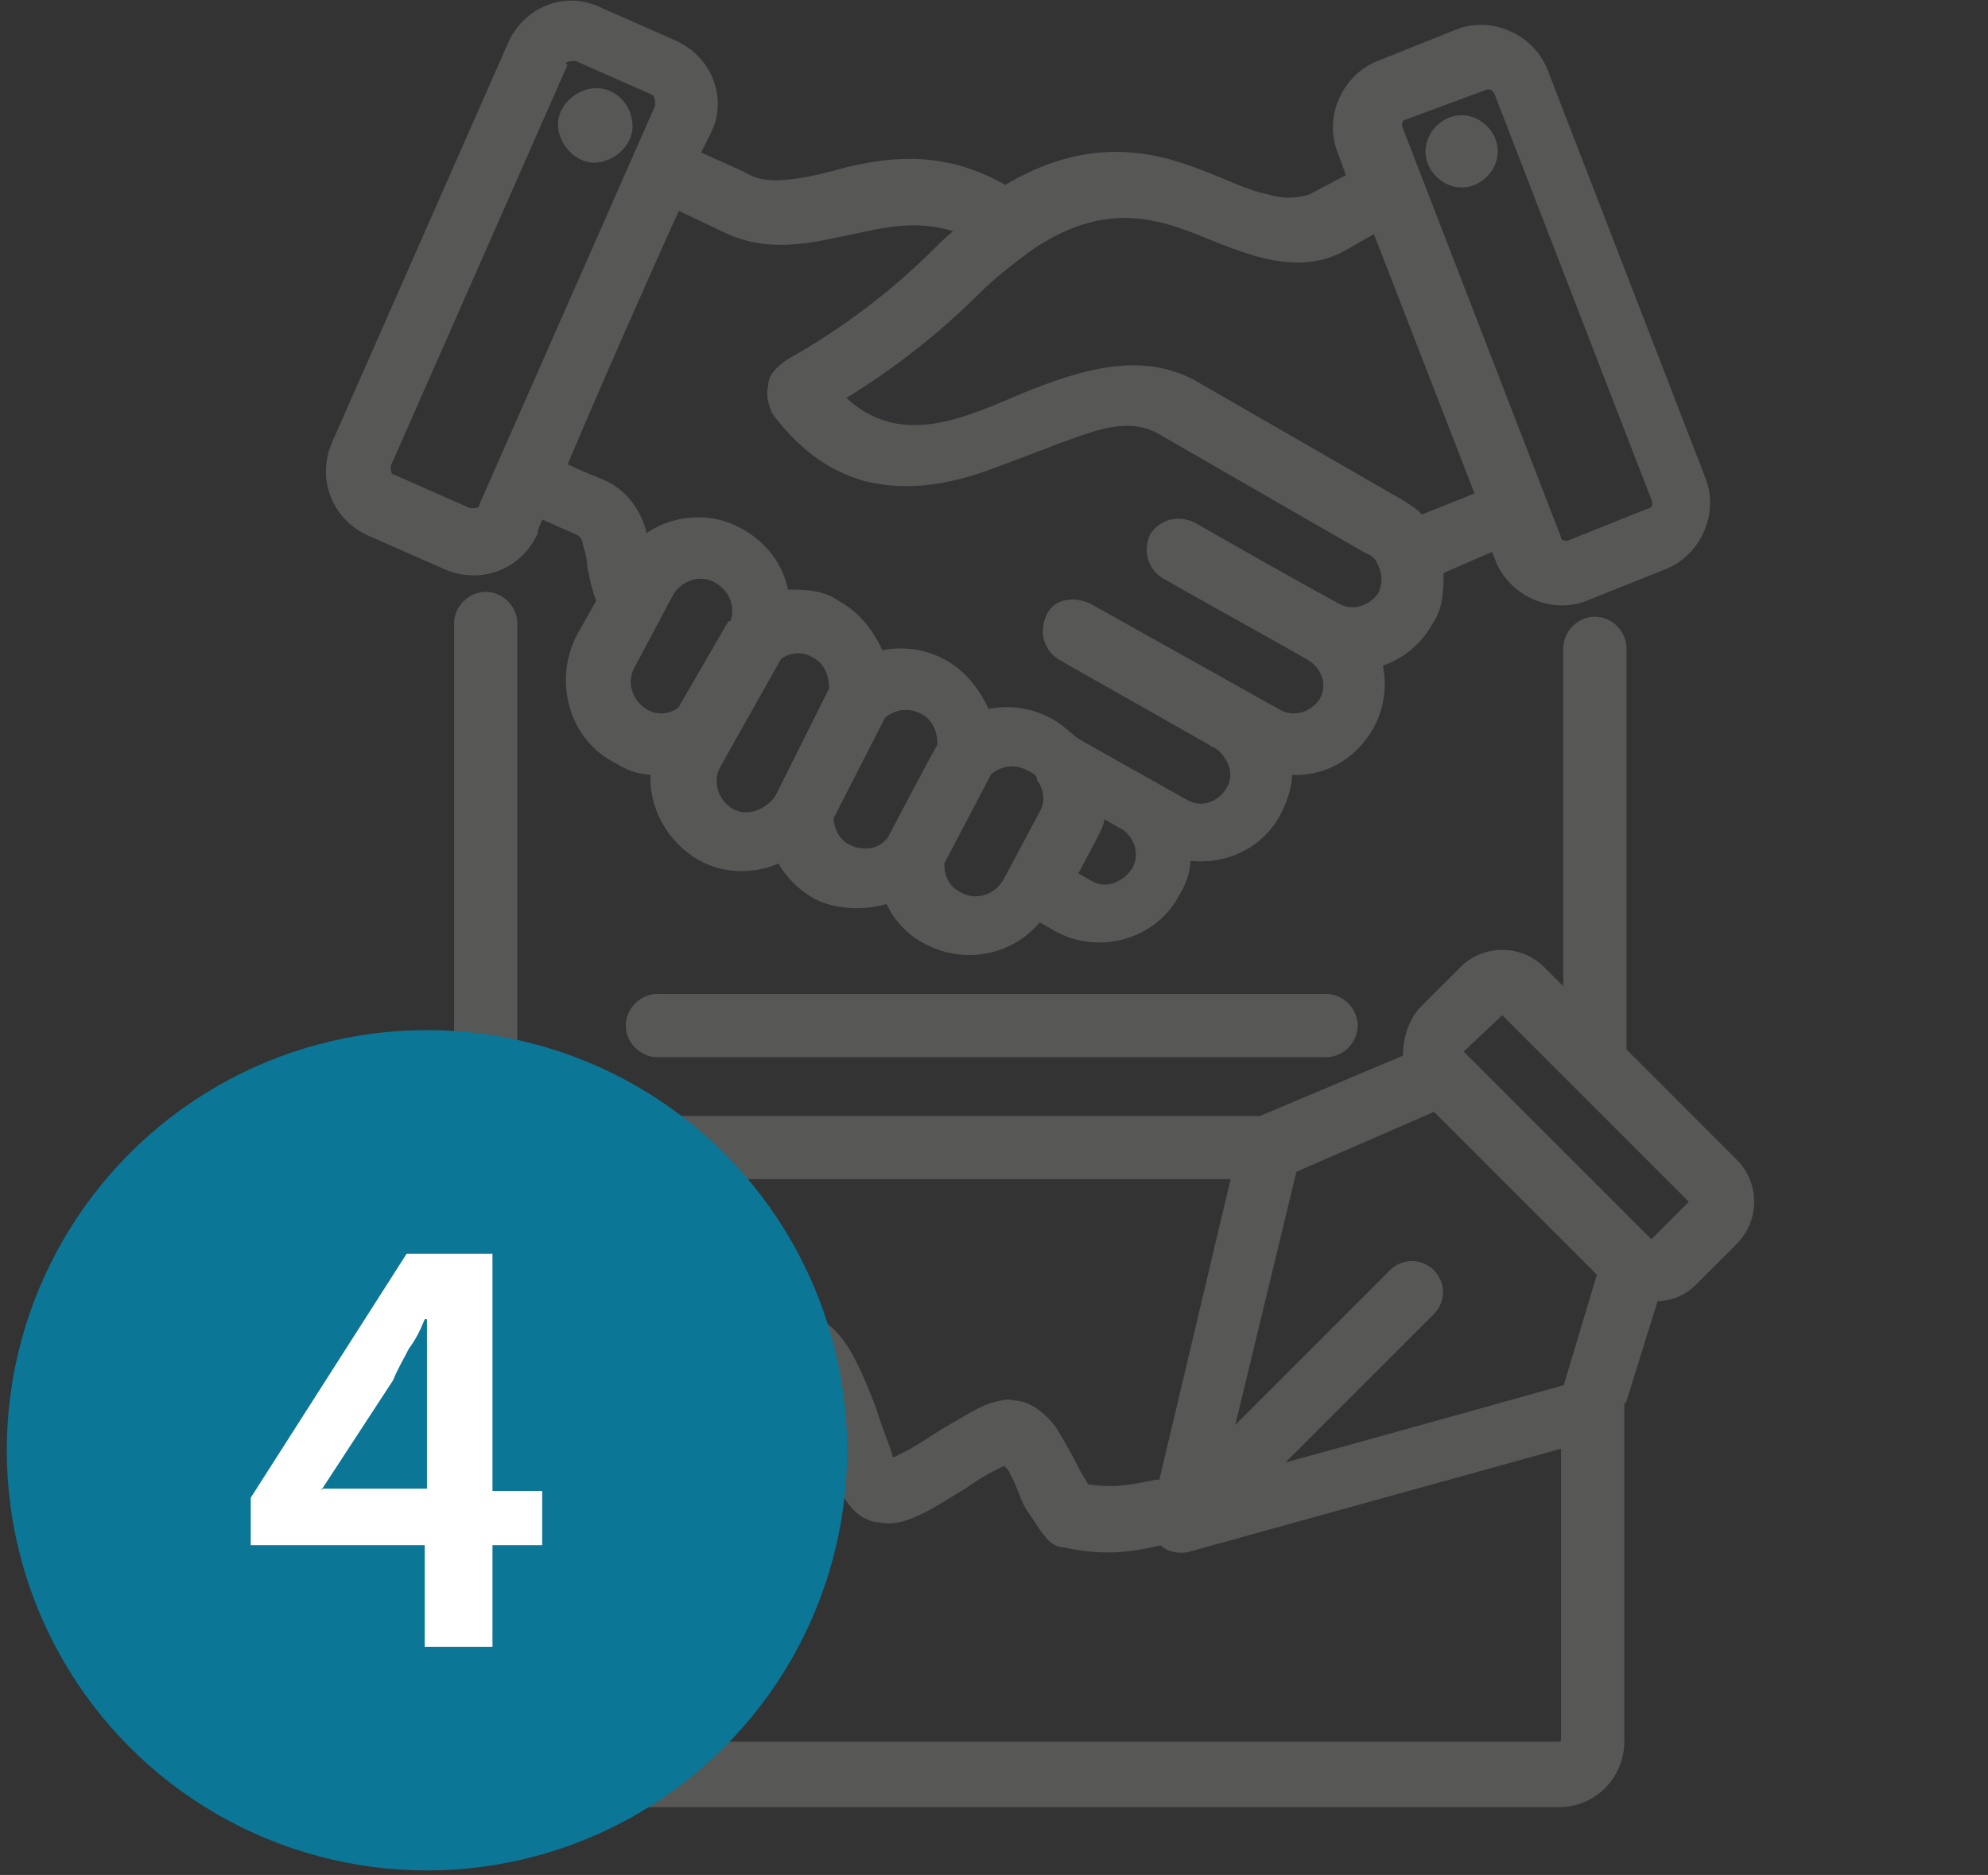 <?xml version="1.0" encoding="UTF-8"?>
<svg id="Ebene_1" data-name="Ebene 1" xmlns="http://www.w3.org/2000/svg" version="1.1" viewBox="0 0 88 83">
  <rect x="0" y="0" width="88" height="83" fill="#333333" stroke="none"/>
  <defs>
    <style>
      .cls-1 {
        isolation: isolate;
      }

      .cls-2 {
        fill: #0b7696;
      }

      .cls-2, .cls-3 {
        stroke-width: 0px;
      }

      .cls-3 {
        fill: #fff;
      }

      .cls-4 {
        fill: #575756;
        fill-rule: evenodd;
        stroke: #575756;
        stroke-miterlimit: 10;
        stroke-width: .2px;
      }
    </style>
  </defs>
  <path class="cls-4" d="M29.1,46.7c-.7,0-1.3-.6-1.3-1.3s.6-1.3,1.3-1.3h29.6c.7,0,1.3.6,1.3,1.3s-.6,1.3-1.3,1.3h-29.6ZM64.7,46.6l8.4,8.4,1.8-1.8-8.4-8.4-1.8,1.7h0ZM56.7,64.9c4.4-1.2,12.6-3.5,12.6-3.5l1.5-5-7.3-7.3-6.2,2.7-2.8,11.6,7.1-7.1c.5-.5,1.3-.5,1.8,0s.5,1.3,0,1.8l-6.8,6.8h0ZM71.8,62.1v15c0,1.5-1.2,2.8-2.8,2.8H23c-1.5,0-2.8-1.2-2.8-2.8V27.6c0-.7.6-1.3,1.3-1.3s1.3.6,1.3,1.3v49.4c0,0,0,.2.2.2h46c0,0,.2,0,.2-.2v-13l-16.6,4.6c-.4.1-.9,0-1.2-.3-1.3.3-2.5.5-4.3.1-.3,0-.6-.2-.8-.5-.2-.2-.4-.6-.7-1s-.5-1.2-.8-1.7c0-.1-.2-.3-.3-.4-.1,0-.3.1-.5.2-.4.2-.9.5-1.3.8-.7.4-1.4.9-2.1,1.2-.6.3-1.2.4-1.6.3-.4,0-.9-.2-1.3-.7-.4-.5-.8-1.3-1.1-2.3-.3-.8-.6-1.8-1-2.6,0-.2-.2-.3-.3-.5-.1.2-.3.3-.4.5-1.3,1.9-2.7,5.2-3,5.6-.4.6-1.2.7-1.8.3-.6-.4-.7-1.2-.3-1.8.4-.5,2.2-4.9,3.7-6.5.7-.8,1.5-1.1,2.1-1,.5,0,1.1.4,1.5.9.6.7,1.1,1.9,1.6,3.2.2.7.5,1.4.7,2,0,0,0,.2.1.2,0,0,.2,0,.3-.1.7-.3,1.5-.9,2.2-1.3.7-.4,1.3-.8,1.9-1,.4-.1.7-.2,1-.1.6,0,1.3.5,1.8,1.2.3.5.7,1.2,1,1.8.1.2.3.5.4.7,1.3.2,2.1,0,3.1-.2,0,0,.2,0,.2,0l3.2-13.5h-25.5c-.7,0-1.3-.6-1.3-1.3s.6-1.3,1.3-1.3h26.5s0,0,.2,0l6.4-2.7c0-.8.2-1.5.7-2.1l1.8-1.8c1-1,2.6-1,3.6,0l1,1v-15.2c0-.7.6-1.3,1.3-1.3s1.3.6,1.3,1.3v17.8l4.9,4.9c1,1,1,2.6,0,3.6l-1.8,1.8c-.5.5-1.1.7-1.7.7l-1.4,4.5h0ZM64.7,8.2c-.8,0-1.5-.7-1.5-1.5s.7-1.5,1.5-1.5,1.5.7,1.5,1.5-.7,1.5-1.5,1.5ZM66.2,4.1h0c0-.2-.3-.3-.5-.2l-3.5,1.3h0c-.2,0-.3.3-.2.5l7,18.1h0c0,.2.3.3.5.2l3.5-1.4h0c.2,0,.3-.3.2-.5l-7-18.1h0ZM26.4,4c.8,0,1.5.7,1.5,1.6,0,.8-.8,1.5-1.6,1.5s-1.5-.8-1.5-1.6c0-.8.8-1.5,1.6-1.5ZM25,2.9l-7.8,17.7c0,.2,0,.5.2.5h0l3.4,1.5h0c.2,0,.5,0,.5-.2h0l7.8-17.7h0c0-.2,0-.5-.2-.6h0l-3.4-1.5c-.2,0-.5,0-.6.2h0ZM32.4,27.6c.3-.7,0-1.5-.7-1.9-.7-.4-1.6-.1-2,.6l-1.7,3.2h0c-.4.7-.1,1.6.6,2h0c.5.3,1.1.2,1.5-.1l2.2-3.8h0ZM36.8,30.5c0-.6-.2-1.2-.8-1.5-.5-.3-1.1-.2-1.5.1l-2.2,3.9-.5.9h0c-.4.7-.1,1.6.6,2h0c.7.4,1.6,0,2-.6l2.4-4.8h0ZM41.6,33c0-.6-.2-1.2-.8-1.5-.6-.3-1.2-.2-1.7.2l-2.3,4.5c0,.5.3,1.1.8,1.3.6.3,1.4.2,1.8-.4,0,0,2.2-4.2,2.2-4.1ZM46,34.4c-.1-.2-.3-.3-.5-.4-.6-.3-1.2-.2-1.7.2l-2.1,4c0,.6.2,1.1.8,1.4.7.4,1.6.1,2-.6l1.6-3h0c.3-.5.2-1.1-.1-1.5,0,0,0,0,0,0h0ZM47.6,38.7l.7.4c.7.4,1.5,0,1.9-.6.4-.7.1-1.5-.5-1.9h0c0,0-.1,0-.2-.1l-.7-.4c0,.4-.2.7-.4,1.1l-.8,1.5h0ZM60.9,10.2l-1.4.8h0c-1.8,1-3.7.4-5.7-.4-2.2-.9-4.7-2-8.2.4-.8.6-1.6,1.2-2.3,1.9-1.7,1.7-3.7,3.3-6,4.7,2.5,2.4,5.4,1,8-.1,2.7-1.1,5.2-1.8,7.5-.6l9.2,5.3c.3.2.7.4.9.7l2.5-1-4.5-11.6h0ZM30,9.2c-1.5,3.3-3.7,8.3-5,11.4.8.4,1.4.6,1.6.7h0c1,.4,1.6,1.2,1.9,2.2,0,0,0,.2,0,.3,1.2-.9,2.9-1.1,4.3-.3h0c1.1.6,1.8,1.6,2,2.7.8,0,1.6,0,2.3.5h0c.9.5,1.5,1.3,1.9,2.2.9-.2,1.9-.1,2.8.4.9.5,1.5,1.3,1.9,2.2.9-.2,1.9-.1,2.8.4,0,0,0,0,0,0,.4.2.8.6,1.2.9l4.8,2.7h0c.7.4,1.5.1,1.9-.6.4-.7,0-1.5-.6-1.9,0,0-.1,0-.2-.1l-6.7-3.8c-.6-.4-.8-1.1-.5-1.8s1.1-.8,1.8-.5l8.4,4.7h0c.7.4,1.5.1,1.9-.5.4-.7.1-1.5-.6-1.9h0c-2.1-1.2-4.3-2.4-6.4-3.6-.6-.4-.8-1.1-.5-1.8.4-.6,1.1-.8,1.8-.5,2.1,1.2,4.2,2.4,6.4,3.6.7.4,1.5.1,1.9-.5h0c.2-.4.2-.9,0-1.3h0c-.1-.3-.3-.5-.6-.6h0l-9.2-5.3c-.9-.5-1.9-.4-2.9-.1-1.3.4-2.7,1-4.1,1.5-2,.8-4,1.2-6,.7-1.4-.4-2.7-1.2-4-2.9,0,0,0,0,0,0-.2-.4-.3-.8-.2-1.2,0-.5.4-.8.8-1.1,2.5-1.4,4.7-3.1,6.5-4.9h0c.3-.3.6-.6,1-.9-2-.7-3.7-.1-5.3.2-1.8.4-3.5.6-5.2-.3l-1.9-.9h0ZM23.9,23c-.2.4-.2.6-.2.6-.7,1.5-2.4,2.2-4,1.5l-3.4-1.5c-1.5-.7-2.2-2.4-1.5-4h0L22.6,1.9h0c.7-1.5,2.4-2.2,3.9-1.5h0l3.4,1.5c1.5.7,2.2,2.4,1.5,3.9,0,0-.2.4-.5,1l2,.9s0,0,0,0c.8.5,1.6.4,2.4.3.7-.1,1.5-.3,2.2-.5,2.1-.5,4.4-.7,7,.8,3.5-2.1,6.3-1.6,8.6-.7,1.1.4,2,.9,3,1.1.6.2,1.3.2,1.9,0l1.7-.9-.4-1.1h0c-.6-1.5.2-3.3,1.7-3.9l3.5-1.4h0c1.5-.6,3.3.2,3.9,1.7h0l7,18.1h0c.6,1.5-.2,3.3-1.7,3.9l-3.5,1.4h0c-1.5.6-3.3-.2-3.9-1.7l-.2-.5-2.3,1c0,.8,0,1.6-.5,2.3-.5.9-1.3,1.5-2.2,1.8.2.9.1,1.9-.4,2.8h0c-.8,1.4-2.2,2.1-3.6,2,0,.6-.2,1.2-.5,1.8h0c-.8,1.5-2.4,2.2-4,2,0,.6-.2,1.1-.5,1.6-1,1.9-3.5,2.6-5.4,1.5l-.7-.4c-1.2,1.5-3.3,1.9-5,1h0c-.8-.4-1.4-1.1-1.7-1.8-1,.3-2.2.3-3.2-.2h0c-.7-.4-1.2-.9-1.6-1.6-1.1.5-2.4.5-3.5-.1-1.4-.8-2.2-2.3-2.1-3.8-.6,0-1.1-.2-1.6-.5-2-1-2.7-3.5-1.7-5.5l.9-1.6c-.2-.5-.3-1-.4-1.5,0-.3-.1-.7-.2-1,0-.2-.1-.4-.3-.5-.2-.1-.9-.4-1.8-.8h0Z"/>
  <circle class="cls-2" cx="18.9" cy="64.2" r="18.6"/>
  <g class="cls-1">
    <g class="cls-1">
      <path class="cls-3" d="M18.8,72.9v-4.5h-7.7v-2.1l6.9-10.8h3.8v10.5h2.2v2.4h-2.2v4.5h-3ZM14.3,65.9h4.6v-3.9c0-.5,0-1.1,0-1.8,0-.7,0-1.3,0-1.8h-.1c-.2.5-.4.9-.7,1.3-.2.4-.5.9-.7,1.4l-3.2,4.9Z"/>
    </g>
  </g>
</svg>